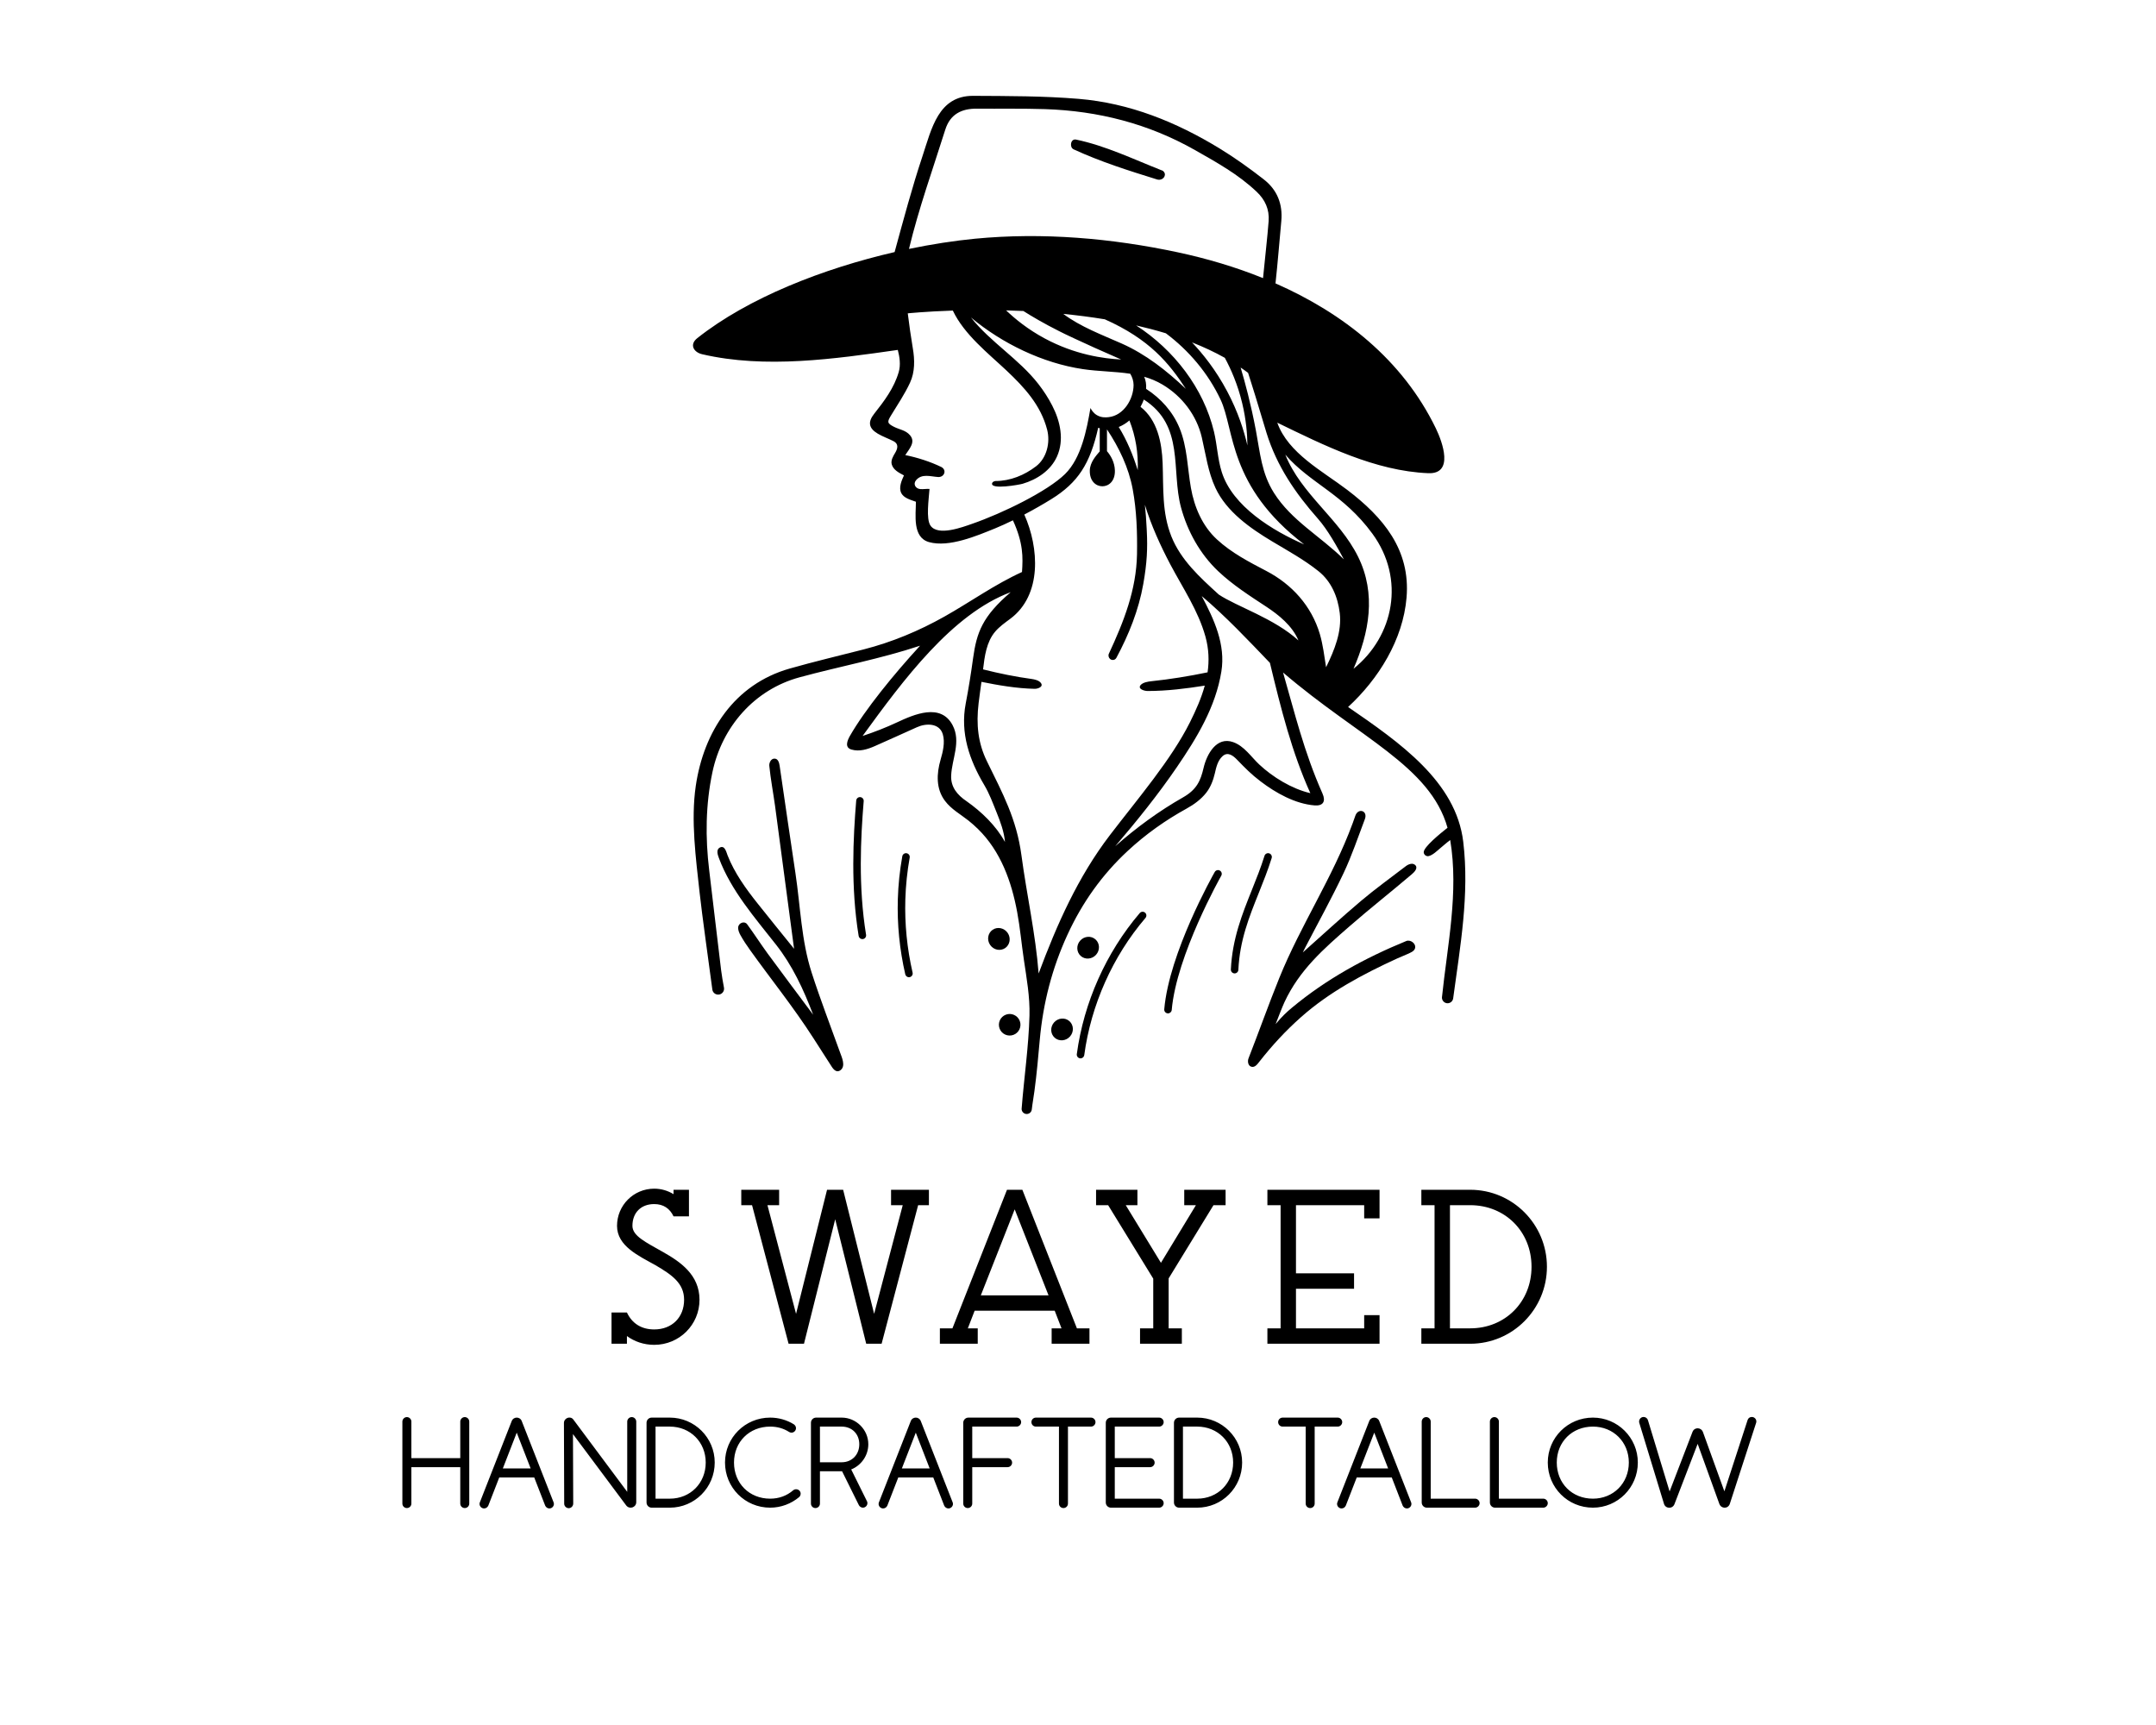 <svg xml:space="preserve" viewBox="0 0 1280 1024" height="1024" width="1280" version="1.1" xmlns:xlink="http://www.w3.org/1999/xlink" xmlns="http://www.w3.org/2000/svg">
<desc>Created with Fabric.js 5.3.0</desc>
<defs>
</defs>
<g id="background-logo" transform="matrix(1 0 0 1 640 512)">
<rect height="1024" width="1280" ry="0" rx="0" y="-512" x="-640" paint-order="stroke" style="stroke: none; stroke-width: 0; stroke-dasharray: none; stroke-linecap: butt; stroke-dashoffset: 0; stroke-linejoin: miter; stroke-miterlimit: 4; fill: rgb(255,255,255); fill-opacity: 0; fill-rule: nonzero; opacity: 1;"></rect>
</g>
<g id="logo-logo" transform="matrix(3.289 0 0 3.289 640.696 359.095)">
<g paint-order="stroke" style="">
		<g transform="matrix(0.703 0 0 0.703 0 -2.842171e-14)">
<g paint-order="stroke" style="">
		<g transform="matrix(1 0 0 1 64.964 85.753)">
<path stroke-linecap="round" d="M 319.408 332.518 C 324.648 327.947 330.13 323.642 335.428 319.134 C 335.992 318.652 337.034 317.64 336.364 316.869 C 335.689 316.092 334.532 316.565 333.862 317.081 C 330.014 320.041 326.061 322.871 322.358 326 C 317.234 330.329 312.302 334.885 307.418 339.224 C 307.553 338.954 307.76 338.515 307.982 338.086 C 311.304 331.684 314.804 325.373 317.889 318.86 C 320.01 314.386 321.582 309.651 323.352 305.013 C 324.19 302.801 321.63 302.02 320.902 304.141 C 320.685 304.772 320.464 305.404 320.232 306.031 C 320.208 306.093 320.184 306.156 320.16 306.219 C 315.107 319.949 306.883 332.209 301.396 345.752 C 298.629 352.588 296.165 359.55 293.48 366.42 C 293.196 367.148 293.34 368.314 294.208 368.565 C 295.134 368.835 295.789 367.871 296.262 367.273 C 299.641 362.968 303.055 359.304 306.931 355.857 C 314.235 349.367 322.831 344.816 331.678 340.757 C 332.565 340.352 333.49 340.015 334.377 339.6 C 335.023 339.296 335.983 338.949 336.224 338.202 C 336.61 336.982 335.086 335.84 333.982 336.293 C 323.38 340.637 313.42 346.084 304.583 353.451 C 303.276 354.541 302.047 355.688 300.442 357.621 C 301.189 355.746 302.062 353.398 302.703 352.01 C 306.531 343.751 312.75 338.318 319.408 332.518 z" transform="translate(-314.964, -335.753)" paint-order="stroke" style="stroke: none; stroke-width: 1; stroke-dasharray: none; stroke-linecap: butt; stroke-dashoffset: 0; stroke-linejoin: miter; stroke-miterlimit: 4; fill: rgb(0,0,0); fill-rule: nonzero; opacity: 1;"></path>
</g>
		<g transform="matrix(1 0 0 1 -76.736 79.593)">
<path stroke-linecap="round" d="M 181.303 344.387 C 178.646 336.138 178.434 327.441 177.157 318.937 C 175.778 309.743 174.433 300.544 173.097 291.346 C 172.982 290.55 172.702 289.374 171.661 289.461 C 170.822 289.528 170.364 290.57 170.436 291.312 C 170.754 294.581 171.458 298.307 171.907 301.566 C 173.546 313.609 175.117 325.966 176.795 338.284 C 173.652 334.403 170.504 330.507 167.389 326.598 C 164.386 322.823 161.517 318.84 159.733 314.328 C 159.415 313.532 159.039 311.618 157.733 312.289 C 156.725 312.809 157.178 314.14 157.487 314.969 C 160.606 323.343 166.758 330.334 172.172 337.238 C 176.318 342.522 179.143 348.509 181.689 355.201 C 177.557 349.657 173.739 344.585 169.988 339.47 C 168.19 337.011 166.546 334.437 164.742 331.983 C 164.072 331.067 162.621 331.631 162.452 332.658 C 162.337 333.39 162.722 334.244 163.065 334.851 C 163.788 336.138 164.607 337.368 165.466 338.568 C 170.86 346.104 176.544 353.128 181.703 361.141 C 183.284 363.599 184.88 366.053 186.447 368.527 C 186.992 369.39 187.773 370.146 188.694 369.467 C 190.13 368.411 189.05 366.15 188.621 364.949 C 186.167 358.103 183.53 351.31 181.303 344.387 z" transform="translate(-173.264, -329.593)" paint-order="stroke" style="stroke: none; stroke-width: 1; stroke-dasharray: none; stroke-linecap: butt; stroke-dashoffset: 0; stroke-linejoin: miter; stroke-miterlimit: 4; fill: rgb(0,0,0); fill-rule: nonzero; opacity: 1;"></path>
</g>
		<g transform="matrix(1 0 0 1 9.957 -114.327)">
<path stroke-linecap="round" d="M 248.562 133.026 C 248.567 133.031 248.576 133.036 248.586 133.04 C 255.538 136.242 262.712 138.503 270.011 140.769 C 270.758 141 271.612 140.682 271.915 139.963 C 272.103 139.525 272.06 139.038 271.563 138.604 L 271.549 138.589 C 271.419 138.474 271.216 138.435 271.043 138.368 C 263.898 135.552 256.748 132.1 249.198 130.529 C 247.805 130.239 247.434 132.481 248.562 133.026 z" transform="translate(-259.958, -135.673)" paint-order="stroke" style="stroke: none; stroke-width: 1; stroke-dasharray: none; stroke-linecap: butt; stroke-dashoffset: 0; stroke-linejoin: miter; stroke-miterlimit: 4; fill: rgb(0,0,0); fill-rule: nonzero; opacity: 1;"></path>
</g>
		<g transform="matrix(1 0 0 1 29.227 86.472)">
<path stroke-linecap="round" d="M 286.124 318.205 C 285.662 317.943 285.072 318.104 284.81 318.567 C 284.332 319.408 273.095 339.33 271.847 353.817 C 271.801 354.348 272.194 354.815 272.724 354.861 C 272.753 354.863 272.78 354.864 272.808 354.864 C 273.303 354.864 273.724 354.485 273.768 353.983 C 274.98 339.918 286.372 319.722 286.487 319.519 C 286.749 319.056 286.587 318.468 286.124 318.205 z" transform="translate(-279.228, -336.472)" paint-order="stroke" style="stroke: none; stroke-width: 1; stroke-dasharray: none; stroke-linecap: butt; stroke-dashoffset: 0; stroke-linejoin: miter; stroke-miterlimit: 4; fill: rgb(0,0,0); fill-rule: nonzero; opacity: 1;"></path>
</g>
		<g transform="matrix(1 0 0 1 44.21 79.172)">
<path stroke-linecap="round" d="M 299.429 314.991 C 299.586 314.482 299.302 313.942 298.794 313.783 C 298.285 313.626 297.745 313.909 297.587 314.418 C 296.651 317.429 295.481 320.347 294.35 323.169 C 291.877 329.339 289.319 335.72 288.951 343.595 C 288.926 344.127 289.337 344.578 289.869 344.603 C 289.884 344.604 289.899 344.604 289.915 344.604 C 290.427 344.604 290.853 344.201 290.877 343.685 C 291.23 336.136 293.616 330.185 296.141 323.887 C 297.286 321.029 298.47 318.075 299.429 314.991 z" transform="translate(-294.211, -329.172)" paint-order="stroke" style="stroke: none; stroke-width: 1; stroke-dasharray: none; stroke-linecap: butt; stroke-dashoffset: 0; stroke-linejoin: miter; stroke-miterlimit: 4; fill: rgb(0,0,0); fill-rule: nonzero; opacity: 1;"></path>
</g>
		<g transform="matrix(1 0 0 1 8.321 97.594)">
<path stroke-linecap="round" d="M 265.559 329.11 C 256.916 339.219 251.176 352.08 249.395 365.323 C 249.324 365.851 249.695 366.336 250.222 366.407 C 250.266 366.413 250.309 366.416 250.352 366.416 C 250.828 366.416 251.242 366.064 251.306 365.58 C 253.038 352.7 258.62 340.193 267.025 330.363 C 267.371 329.958 267.323 329.349 266.919 329.003 C 266.514 328.657 265.905 328.705 265.559 329.11 z" transform="translate(-258.322, -347.594)" paint-order="stroke" style="stroke: none; stroke-width: 1; stroke-dasharray: none; stroke-linecap: butt; stroke-dashoffset: 0; stroke-linejoin: miter; stroke-miterlimit: 4; fill: rgb(0,0,0); fill-rule: nonzero; opacity: 1;"></path>
</g>
		<g transform="matrix(1 0 0 1 -44.672 79.662)">
<path stroke-linecap="round" d="M 205.366 325.612 C 205.473 322.026 205.849 318.413 206.483 314.874 C 206.577 314.35 206.228 313.849 205.704 313.755 C 205.18 313.66 204.679 314.01 204.585 314.534 C 203.934 318.167 203.549 321.874 203.438 325.554 C 203.245 332.006 203.888 338.494 205.349 344.838 C 205.452 345.283 205.849 345.585 206.288 345.585 C 206.359 345.585 206.432 345.577 206.505 345.561 C 207.024 345.441 207.348 344.923 207.228 344.404 C 205.804 338.222 205.177 331.899 205.366 325.612 z" transform="translate(-205.329, -329.662)" paint-order="stroke" style="stroke: none; stroke-width: 1; stroke-dasharray: none; stroke-linecap: butt; stroke-dashoffset: 0; stroke-linejoin: miter; stroke-miterlimit: 4; fill: rgb(0,0,0); fill-rule: nonzero; opacity: 1;"></path>
</g>
		<g transform="matrix(1 0 0 1 -56.353 67.57)">
<path stroke-linecap="round" d="M 194.673 300.383 C 194.716 299.852 194.322 299.386 193.791 299.343 C 193.262 299.298 192.794 299.694 192.751 300.225 C 191.964 309.808 191.325 322.42 193.379 334.992 C 193.456 335.465 193.865 335.801 194.329 335.801 C 194.381 335.801 194.433 335.797 194.486 335.788 C 195.012 335.702 195.368 335.207 195.282 334.681 C 193.262 322.315 193.895 309.856 194.673 300.383 z" transform="translate(-193.647, -317.57)" paint-order="stroke" style="stroke: none; stroke-width: 1; stroke-dasharray: none; stroke-linecap: butt; stroke-dashoffset: 0; stroke-linejoin: miter; stroke-miterlimit: 4; fill: rgb(0,0,0); fill-rule: nonzero; opacity: 1;"></path>
</g>
		<g transform="matrix(1 0 0 1 -20.611 85.753)">
<path stroke-linecap="round" d="M 231.005 338.095 C 232.245 337.24 232.528 335.497 231.636 334.204 C 230.743 332.91 229.014 332.555 227.773 333.41 C 226.533 334.266 226.25 336.008 227.143 337.302 C 228.035 338.596 229.764 338.951 231.005 338.095 z" transform="translate(-229.389, -335.753)" paint-order="stroke" style="stroke: none; stroke-width: 1; stroke-dasharray: none; stroke-linecap: butt; stroke-dashoffset: 0; stroke-linejoin: miter; stroke-miterlimit: 4; fill: rgb(0,0,0); fill-rule: nonzero; opacity: 1;"></path>
</g>
		<g transform="matrix(1 0 0 1 2.3 88.003)">
<path stroke-linecap="round" d="M 254.332 339.826 C 255.381 338.656 255.323 336.892 254.202 335.885 C 253.081 334.878 251.32 335.01 250.27 336.18 C 249.22 337.349 249.278 339.113 250.4 340.12 C 251.521 341.127 253.282 340.995 254.332 339.826 z" transform="translate(-252.301, -338.003)" paint-order="stroke" style="stroke: none; stroke-width: 1; stroke-dasharray: none; stroke-linecap: butt; stroke-dashoffset: 0; stroke-linejoin: miter; stroke-miterlimit: 4; fill: rgb(0,0,0); fill-rule: nonzero; opacity: 1;"></path>
</g>
		<g transform="matrix(1 0 0 1 -4.397 108.99)">
<path stroke-linecap="round" d="M 243.573 357.167 C 242.523 358.336 242.581 360.101 243.703 361.108 C 244.824 362.114 246.585 361.983 247.634 360.813 C 248.684 359.644 248.626 357.879 247.505 356.872 C 246.383 355.866 244.623 355.997 243.573 357.167 z" transform="translate(-245.604, -358.99)" paint-order="stroke" style="stroke: none; stroke-width: 1; stroke-dasharray: none; stroke-linecap: butt; stroke-dashoffset: 0; stroke-linejoin: miter; stroke-miterlimit: 4; fill: rgb(0,0,0); fill-rule: nonzero; opacity: 1;"></path>
</g>
		<g transform="matrix(1 0 0 1 -17.844 107.789)">
<path stroke-linecap="round" d="M 231.188 355.195 C 229.755 355.73 229.027 357.325 229.562 358.758 C 230.097 360.191 231.692 360.919 233.125 360.383 C 234.558 359.849 235.286 358.253 234.751 356.82 C 234.216 355.388 232.62 354.66 231.188 355.195 z" transform="translate(-232.156, -357.789)" paint-order="stroke" style="stroke: none; stroke-width: 1; stroke-dasharray: none; stroke-linecap: butt; stroke-dashoffset: 0; stroke-linejoin: miter; stroke-miterlimit: 4; fill: rgb(0,0,0); fill-rule: nonzero; opacity: 1;"></path>
</g>
		<g transform="matrix(1 0 0 1 0 0)">
<path stroke-linecap="round" d="M 348.62 310.83 C 346.78 295.36 332.3 285.32 319.05 276.21 C 326.89 268.99 333.15 258.93 334.06 248.13 C 335.11 235.83 328.06 227.48 318.8 220.44 C 312.55 215.68 303.63 211.04 300.87 203.21 C 312.92 209.06 325.99 215.62 339.63 216.18 C 346.26 216.45 343.33 208.28 341.58 204.66 C 333.05 187.07 317.8 175.1 300.41 167.45 C 300.99 162.13 301.4 156.8 301.9 151.47 C 302.31 147.08 300.83 143.41 297.41 140.76 C 293.79 137.94 290.03 135.24 286.11 132.84 C 274.94 126.02 262.96 121.16 249.83 120.07 C 240.86 119.33 231.81 119.35 222.79 119.3 C 213.84 119.25 212.11 127.73 209.78 134.75 C 207.07 142.88 204.87 151.16 202.61 159.41 C 184.33 163.63 165.04 171.12 151.93 181.52 C 149.85 183.18 151.03 185.14 153.2 185.64 C 169.4 189.41 187.18 186.85 203.43 184.53 C 203.91 186.35 204.2 188.37 203.67 190.2 C 202.48 194.31 199.96 197.64 197.37 200.92 C 195.69 203.04 195.93 204.63 198.3 206.04 C 199.57 206.79 201 207.28 202.33 207.96 C 203.63 208.63 203.48 209.75 202.74 210.98 C 202.24 211.8 201.59 212.9 201.87 213.9 C 202.26 215.28 203.55 215.99 205.01 216.75 C 204.42 218.03 203.63 219.82 204.29 221.21 C 204.94 222.61 206.76 223.02 208.08 223.51 C 208.08 226.84 207.11 232.68 211.47 233.88 C 216.6 235.3 223.77 232.24 228.44 230.34 C 229.83 229.77 231.37 229.07 232.99 228.28 C 235.66 234.12 235.58 237.73 235.32 241.55 C 228.33 244.73 222.1 249.22 215.44 252.97 C 208.91 256.65 201.94 259.56 194.68 261.42 C 188.33 263.05 181.93 264.55 175.63 266.35 C 161.52 270.38 153.6 282.45 151.55 296.5 C 150.26 305.34 151.58 315.06 152.54 323.86 C 153.16 329.55 154.93 342.15 155.81 348.75 C 155.91 349.5 156.55 350.05 157.31 350.05 C 158.25 350.05 158.96 349.2 158.8 348.28 C 158.53 346.8 158.25 345.32 158.07 343.83 C 157.02 335.29 156.05 326.72 155.01 318.18 C 153.98 309.72 154.07 301.29 155.83 292.95 C 158.28 281.33 166.57 271.74 178.22 268.58 C 188.52 265.78 199.01 263.84 209.15 260.47 C 202.48 267.72 194.98 276.91 191.13 283.64 C 190.46 284.82 189.72 286.61 191.53 287.13 C 193.57 287.73 195.66 287.07 197.54 286.24 C 201.12 284.63 204.72 283.06 208.29 281.42 C 210.65 280.33 214.14 280.28 214.99 283.23 C 215.6 285.3 215 287.73 214.41 289.75 C 213.38 293.32 213.19 297.21 215.56 300.33 C 217.16 302.46 219.52 303.74 221.58 305.37 C 222.42 306.05 223.24 306.76 224.01 307.52 C 229.84 313.23 232.62 320.98 234.08 328.85 C 234.84 332.91 235.19 337.01 235.8 341.09 C 236.5 345.84 237.37 350.61 237.24 355.43 C 237.03 363.4 235.85 371.34 235.23 379.29 C 235.22 379.33 235.22 379.36 235.22 379.39 C 235.22 380.1 235.79 380.69 236.51 380.7 C 237.18 380.71 237.75 380.22 237.83 379.55 C 238.01 377.93 238.3 376.44 238.51 374.82 C 239.12 370.33 239.49 366.02 239.88 361.68 C 240.73 352.24 243.04 343.26 247 334.66 C 250.77 326.46 255.84 319.3 262.47 313.15 C 267.07 308.88 272.11 305.3 277.58 302.29 C 279.48 301.24 281.29 299.93 282.64 298.2 C 283.75 296.78 284.42 295.01 284.83 293.27 C 285.19 291.69 285.56 289.96 286.83 288.82 C 288.16 287.62 289.53 288.69 290.54 289.74 C 292.66 291.92 294.19 293.5 296.6 295.32 C 300.49 298.28 305.46 301.07 310.44 301.47 C 312.66 301.65 313.37 300.43 312.47 298.41 C 307.7 287.67 305.32 277.62 302.35 267.35 C 321.91 284.12 340.11 291.33 344.58 307.21 C 342.58 308.79 338.47 312.15 338.47 313.48 L 338.47 313.53 C 338.51 314.14 339.11 314.61 339.72 314.49 C 340.77 314.27 342.02 313.04 342.57 312.58 C 343.47 311.84 344.34 311.05 345.27 310.36 C 347.51 323.76 344.54 337.4 343.16 350.67 C 343.15 350.72 343.15 350.77 343.15 350.82 C 343.15 351.49 343.62 352.09 344.3 352.24 C 345.12 352.41 345.92 351.85 346.03 351.01 C 347.84 337.6 350.24 324.38 348.62 310.83 z M 325.29 231.71 C 333.79 243.32 330.83 258.06 320.44 266.39 C 324.44 257.17 326.37 247.21 321.6 237.59 C 316.79 227.89 306.99 221.56 302.93 211.42 C 309.37 218.87 317.73 221.39 325.29 231.71 z M 215.62 127.98 C 216.88 124 219.81 122.55 223.75 122.59 C 229.59 122.64 235.43 122.52 241.26 122.71 C 254.9 123.16 267.8 126.45 279.73 133.22 C 285.3 136.38 290.91 139.49 295.6 143.95 C 297.74 145.98 298.87 148.45 298.65 151.45 C 298.37 155.26 297.65 161.52 297.21 166.1 C 290.13 163.23 282.74 161.06 275.36 159.48 C 258.31 155.84 240.63 154.31 223.25 155.98 C 217.92 156.5 212.19 157.38 206.3 158.6 C 208.79 148.24 212.42 138.13 215.62 127.98 z M 245.92 175.28 C 249.42 175.63 253 176.08 256.58 176.67 C 262.34 179.23 266.48 182.06 269.7 185.06 C 272.93 188.07 275.25 191.25 277.39 194.52 C 272.47 189.87 267.12 185.64 260.89 182.88 C 255.91 180.67 250.33 178.6 245.92 175.28 z M 260.78 186.99 C 256.33 186.77 248.95 185.79 241.11 181.56 C 236.86 179.27 233.6 176.63 231.24 174.38 C 232.68 174.42 234.16 174.47 235.67 174.54 C 237.8 175.89 240.93 177.74 244.87 179.72 C 245.81 180.2 246.78 180.67 248.8 181.61 C 251.71 182.97 255.75 184.81 260.78 186.99 z M 264.62 178.24 C 267.2 178.83 269.76 179.5 272.26 180.26 C 278.2 184.71 283.11 190.53 286.29 197.25 C 289.97 205 288.2 219.5 307.78 234.47 C 299.79 231 289.37 224.74 286.6 215.85 C 285.55 212.5 285.43 208.95 284.62 205.54 C 281.94 194.31 274.29 184.48 264.62 178.24 z M 288 195.16 C 285.05 189.59 281.67 185.44 278.98 182.6 C 281.92 183.76 284.74 185.07 287.4 186.56 C 288.94 189.41 290.7 193.34 291.87 198.25 C 292.87 202.42 293.17 206.13 293.2 209.06 C 292.34 205.35 290.82 200.46 288 195.16 z M 222.53 229.17 C 220.03 230.04 213.76 232.41 211.83 229.65 C 210.62 227.9 211.4 222.8 211.57 220.22 C 210.78 220.16 210 220.33 209.21 220.26 C 207.98 220.16 207.28 218.96 208.13 217.97 C 209.61 216.23 211.8 217.03 213.75 217.16 C 215.34 217.28 216.09 215.44 214.66 214.62 C 211.77 213.21 208.49 212.17 205.35 211.53 C 206.44 209.85 208.06 208.19 206.56 206.43 C 205.44 205.12 203.9 205.01 202.46 204.28 C 200.67 203.36 200.66 203.03 201.71 201.32 C 203.38 198.58 205.22 195.85 206.57 192.94 C 207.85 190.18 207.79 187.04 207.29 184.14 C 206.79 181.15 206.36 178.16 205.99 175.14 C 205.99 175.14 210.47 174.67 217.56 174.43 C 220.46 180.57 226.65 185.41 231.36 189.84 C 235.9 194.12 240.14 198.69 241.78 205.02 C 242.62 208.3 241.69 212.28 238.94 214.4 C 235.96 216.69 232.31 218.19 228.52 218.19 C 228.06 218.23 227.71 218.48 227.64 218.77 C 227.22 220.49 234.67 219.14 235.5 218.89 C 239.17 217.8 242.67 215.51 244.29 211.93 C 246.22 207.68 245.15 202.84 243.1 198.86 C 242.1 196.9 240.89 195.04 239.54 193.3 C 234.51 186.83 227.29 182.61 222.22 176.21 C 230.22 182.88 240.62 187.93 250.95 189.46 C 255.04 190.07 259.14 190.04 263.12 190.65 C 263.65 191.53 263.97 192.54 263.97 193.55 C 263.95 197.18 261.43 201.36 257.58 201.79 C 256.97 201.86 255.75 201.99 254.55 201.28 C 253.61 200.72 253.12 199.89 252.9 199.44 C 251.93 205.05 250.54 212.3 246.38 216.39 C 241.88 220.82 230.37 226.45 222.53 229.17 z M 265.04 215.4 C 263.84 211.55 262.27 207.73 260.16 204.32 C 261.14 203.92 262.07 203.35 262.9 202.64 C 264.51 206.71 265.19 211.01 265.04 215.4 z M 221.09 300.4 C 218.73 298.81 217 296.78 217.13 293.81 C 217.32 289.5 219.73 285.14 217.51 280.9 C 214.47 275.1 207.63 278.09 203.17 280.18 C 200.32 281.51 197.37 282.66 194.39 283.64 C 204.85 269.25 217.39 252.32 232.42 246.73 C 225.17 252.95 223.69 257.01 222.76 263.68 C 222.23 267.56 221.6 271.52 220.87 275.31 C 219.42 282.9 221.8 289.8 225.64 296.26 C 226.98 298.52 227.8 300.82 228.79 303.25 C 229.76 305.64 230.74 308.28 230.95 310.87 C 228.68 306.71 224.96 303.12 221.09 300.4 z M 239.59 344.62 C 238.81 334.5 236.52 324.36 235.18 314.31 C 233.92 304.9 230.35 298.39 226.32 290.15 C 224.03 285.48 223.52 280.75 224.18 275.21 C 224.4 273.39 224.66 271.57 224.91 269.75 C 229.21 270.62 233.96 271.45 238.59 271.54 C 239.38 271.55 240.95 271.02 240.14 270 C 239.63 269.35 238.55 269.12 237.79 269.01 C 233.77 268.47 229.48 267.6 225.32 266.55 C 225.72 263.21 226.18 259.5 228.44 256.85 C 229.54 255.55 230.96 254.57 232.31 253.56 C 240.52 247.45 239.71 235.29 235.91 226.8 C 238.23 225.58 240.6 224.23 242.79 222.88 C 249.73 218.6 252.81 213.74 254.88 204.53 C 255.01 204.57 255.15 204.61 255.28 204.64 L 255.28 210.58 C 254.33 211.69 252.79 213.37 252.73 215.46 C 252.65 218.25 254.34 219.54 255.95 219.54 C 257.57 219.54 259.25 218.25 259.17 215.46 C 259.11 213.37 258.1 211.64 257.14 210.53 L 257.14 204.93 C 260.25 209.63 262.72 214.73 263.75 220.32 C 264.76 225.81 264.94 231.41 264.85 236.98 C 264.68 246.17 261.45 254.3 257.62 262.54 C 257.41 262.99 257.57 263.58 257.95 263.89 C 258.27 264.15 258.7 264.22 259.08 264.04 C 259.28 263.95 259.44 263.79 259.55 263.59 C 262.74 257.65 265.29 251.31 266.46 244.64 C 267.43 239.16 267.59 235.46 267.36 230.96 C 267.35 230.7 267.34 230.45 267.32 230.19 C 267.22 228.22 267.09 226.25 266.87 224.29 C 268.5 229.59 270.87 234.8 273.41 239.61 C 276.62 245.67 280.56 251.45 282.42 258.12 C 283.3 261.3 283.4 264.35 282.97 267.31 C 278.15 268.31 273.18 269.11 268.54 269.59 C 267.66 269.68 266.42 269.89 265.82 270.53 C 264.89 271.54 266.67 272.1 267.58 272.1 C 272.59 272.1 277.56 271.46 282.25 270.72 C 281.38 273.9 280 277.01 278.46 280.1 C 273.64 289.74 265.1 299.68 257.9 309.09 C 249.68 319.84 244.29 332.03 239.59 344.62 z M 309.36 298.33 C 304.58 297.22 299.68 294.19 296.24 290.97 C 294.15 289.01 292.39 286.24 289.55 285.23 C 285.24 283.69 282.75 288.39 281.95 291.82 C 281.18 295.09 280.23 297.37 276.72 299.38 C 270.49 302.92 264.66 307.19 259.26 311.96 C 264.84 305.43 270.24 298.74 275.09 291.64 C 280.21 284.15 285.04 276.21 286.51 267.11 C 287.64 260.18 284.66 253.73 281.47 247.73 C 287.76 253.06 293.2 258.86 298.98 264.88 C 301.79 276.59 304.63 287.89 309.36 298.33 z M 285.85 247.34 C 285.8 247.29 285.77 247.26 285.72 247.22 C 281 242.92 276.09 238.47 273.67 232.4 C 271.22 226.24 271.67 220.04 271.43 213.59 C 271.22 208.24 270.08 202.53 265.75 199.14 C 266.09 198.53 266.38 197.9 266.6 197.27 C 277.15 203.99 273.57 215.44 276.15 224.98 C 277.82 231.14 281.05 236.95 285.7 241.35 C 289.41 244.86 293.83 247.69 298.08 250.48 C 301.23 252.56 304.73 255.35 306.3 259.12 C 300.06 253.44 290.42 250.4 285.85 247.34 z M 313.4 266 C 312.94 263.16 312.61 260.26 311.8 257.49 C 309.67 250.29 304.65 244.72 298.05 241.28 C 293.61 238.96 289.08 236.61 285.37 233.18 C 281.63 229.74 279.56 224.88 278.69 219.94 C 277.79 214.83 277.78 209.45 275.75 204.54 C 274.01 200.34 270.98 196.99 267.19 194.53 C 267.26 193.42 267.11 192.36 266.7 191.42 C 268.31 191.89 269.9 192.53 271.43 193.45 C 276.42 196.42 280.17 201.32 281.49 207 C 282.5 211.33 283.09 215.89 284.99 219.95 C 287.84 226.07 293.91 230.31 299.55 233.69 C 303.61 236.12 307.73 238.37 311.44 241.33 C 314.75 243.97 316.4 247.89 316.91 252.09 C 317.48 256.82 315.58 261.53 313.4 266 z M 300.01 221.23 C 296.81 216.15 296.47 210.99 295.39 205.28 C 294.08 198.32 292.55 192.72 291.46 189.06 C 292.11 189.5 292.75 189.95 293.37 190.42 C 293.69 191.4 294.04 192.58 294.25 193.2 C 295.59 197.39 296.81 201.62 298.1 205.82 C 300.74 214.35 305.5 221.29 311.3 227.86 C 313.81 230.7 316.2 235.02 317.97 238.3 C 311.87 232.32 304.46 228.3 300.01 221.23 z" transform="translate(-250, -250)" paint-order="stroke" style="stroke: none; stroke-width: 1; stroke-dasharray: none; stroke-linecap: butt; stroke-dashoffset: 0; stroke-linejoin: miter; stroke-miterlimit: 4; fill: rgb(0,0,0); fill-rule: nonzero; opacity: 1;"></path>
</g>
</g>
</g>
</g>
</g>
<g id="text-logo" transform="matrix(1.921 0 0 1.921 640.729 751.977)">
<g paint-order="stroke" style="">
		<g id="text-logo-path-0" transform="matrix(1 0 0 1 -5.684342e-14 0)">
<path stroke-linecap="round" d="M 20.53 -39.36 L 25.29 -39.36 L 25.29 -47.58 L 20.53 -47.58 L 20.53 -46.22 C 18.76 -47.31 16.72 -47.92 14.55 -47.92 C 8.16 -47.92 3.06 -42.76 3.06 -36.43 C 3.06 -30.18 9.72 -27.19 14.95 -24.27 C 19.92 -21.34 23.79 -18.76 23.79 -13.59 C 23.79 -8.16 20.05 -4.42 14.55 -4.42 C 10.54 -4.42 7.68 -6.32 6.12 -9.65 L 1.36 -9.65 L 1.36 0 L 6.12 0 L 6.12 -2.38 C 8.43 -0.68 11.35 0.34 14.55 0.34 C 22.3 0.34 28.55 -5.85 28.55 -13.59 C 28.55 -21.34 22.57 -25.35 17.27 -28.35 C 11.9 -31.4 7.82 -33.31 7.82 -36.43 C 7.82 -40.51 10.47 -43.16 14.55 -43.16 C 17.4 -43.16 19.37 -41.8 20.53 -39.36 Z M 44.79 -42.82 L 56.08 0 L 60.84 0 L 70.49 -38.47 L 80.07 0 L 84.83 0 L 96.12 -42.82 L 99.45 -42.82 L 99.45 -47.58 L 87.75 -47.58 L 87.75 -42.82 L 91.36 -42.82 L 82.52 -9.24 L 72.94 -47.58 L 67.97 -47.58 L 58.39 -9.24 L 49.55 -42.82 L 53.16 -42.82 L 53.16 -47.58 L 41.46 -47.58 L 41.46 -42.82 Z M 102.84 0 L 114.54 0 L 114.54 -4.76 L 111.48 -4.76 L 113.58 -10.2 L 138.33 -10.2 L 140.43 -4.76 L 137.38 -4.76 L 137.38 0 L 149.07 0 L 149.07 -4.76 L 145.19 -4.76 L 128.33 -47.58 L 123.58 -47.58 L 106.72 -4.76 L 102.84 -4.76 Z M 115.49 -14.95 L 125.96 -41.53 L 136.42 -14.95 Z M 173.54 -4.76 L 173.54 -20.19 L 187.4 -42.82 L 191.14 -42.82 L 191.14 -47.58 L 178.36 -47.58 L 178.36 -42.82 L 181.97 -42.82 L 171.16 -25.01 L 160.28 -42.82 L 163.89 -42.82 L 163.89 -47.58 L 151.11 -47.58 L 151.11 -42.82 L 154.84 -42.82 L 168.78 -20.12 L 168.78 -4.76 L 164.7 -4.76 L 164.7 0 L 177.62 0 L 177.62 -4.76 Z M 208.14 -42.82 L 208.14 -4.76 L 204.06 -4.76 L 204.06 0 L 238.72 0 L 238.72 -8.84 L 233.97 -8.84 L 233.97 -4.76 L 212.89 -4.76 L 212.89 -16.99 L 230.84 -16.99 L 230.84 -21.75 L 212.89 -21.75 L 212.89 -42.82 L 233.97 -42.82 L 233.97 -38.75 L 238.72 -38.75 L 238.72 -47.58 L 204.06 -47.58 L 204.06 -42.82 Z M 251.64 0 L 266.73 0 C 279.85 0 290.45 -10.67 290.45 -23.79 C 290.45 -36.91 279.85 -47.58 266.73 -47.58 L 251.64 -47.58 L 251.64 -42.82 L 255.72 -42.82 L 255.72 -4.76 L 251.64 -4.76 Z M 260.48 -4.76 L 260.48 -42.82 L 266.73 -42.82 C 277.54 -42.82 285.69 -34.67 285.69 -23.79 C 285.69 -12.92 277.54 -4.76 266.73 -4.76 Z" transform="translate(-145.905, 23.79)" paint-order="stroke" style="stroke: rgb(255,255,255); stroke-width: 0; stroke-dasharray: none; stroke-linecap: butt; stroke-dashoffset: 0; stroke-linejoin: miter; stroke-miterlimit: 4; fill: rgb(0,0,0); fill-rule: nonzero; opacity: 1;"></path>
</g>
</g>
</g>
<g id="tagline-02761cb4-867e-4f3d-9a4b-3b30bad7a7d0-logo" transform="matrix(-0.035 0.999 -0.999 -0.035 316.213 388.594)">
<g paint-order="stroke" style="">
		<g id="tagline-02761cb4-867e-4f3d-9a4b-3b30bad7a7d0-logo-path-0" transform="matrix(1 0 0 1 0 0)">
<path stroke-linecap="round" d="" transform="translate(0, 0)" paint-order="stroke" style="stroke: none; stroke-width: 0; stroke-dasharray: none; stroke-linecap: butt; stroke-dashoffset: 0; stroke-linejoin: miter; stroke-miterlimit: 4; fill: rgb(255,255,255); fill-rule: nonzero; opacity: 1;"></path>
</g>
</g>
</g>
<g id="tagline-9b83bdec-b451-43c2-8fc0-3b298930b4af-logo" transform="matrix(1.921 0 0 1.921 640.814 868.293)">
<g paint-order="stroke" style="">
		<g id="tagline-9b83bdec-b451-43c2-8fc0-3b298930b4af-logo-path-0" transform="matrix(1 0 0 1 0 0)">
<path stroke-linecap="round" d="M 4.37 -1.27 L 4.37 -12.52 L 19.48 -12.52 L 19.48 -1.27 C 19.48 -0.48 20.12 0.12 20.87 0.12 C 21.63 0.12 22.26 -0.48 22.26 -1.27 L 22.26 -26.6 C 22.26 -27.35 21.63 -27.99 20.87 -27.99 C 20.12 -27.99 19.48 -27.35 19.48 -26.6 L 19.48 -15.31 L 4.37 -15.31 L 4.37 -26.6 C 4.37 -27.35 3.74 -27.99 2.98 -27.99 C 2.23 -27.99 1.59 -27.35 1.59 -26.6 L 1.59 -1.27 C 1.59 -0.48 2.23 0.12 2.98 0.12 C 3.74 0.12 4.37 -0.48 4.37 -1.27 Z M 48.3 -1.71 L 38.48 -26.76 C 37.93 -28.19 35.94 -28.19 35.38 -26.76 L 25.56 -1.71 C 25.48 -1.55 25.44 -1.35 25.44 -1.15 C 25.44 -0.4 26.08 0.24 26.84 0.24 C 27.43 0.24 27.91 -0.12 28.15 -0.64 L 31.53 -9.34 L 42.34 -9.34 L 45.72 -0.64 C 45.96 -0.12 46.44 0.24 47.03 0.24 C 47.79 0.24 48.42 -0.4 48.42 -1.15 C 48.42 -1.35 48.38 -1.55 48.3 -1.71 Z M 32.64 -12.13 L 36.93 -23.18 L 41.23 -12.13 Z M 54.39 -1.27 L 54.31 -22.74 L 70.77 -0.68 C 71.8 0.64 73.87 -0.08 73.87 -1.71 L 73.87 -26.6 C 73.87 -27.35 73.23 -27.99 72.48 -27.99 C 71.72 -27.99 71.08 -27.35 71.08 -26.6 L 71.08 -4.89 L 54.43 -27.23 C 53.51 -28.47 51.52 -27.71 51.52 -26.16 L 51.6 -1.23 C 51.6 -0.48 52.24 0.16 53 0.16 C 53.75 0.16 54.39 -0.48 54.39 -1.27 Z M 84.24 -27.83 L 78.64 -27.83 C 77.76 -27.83 77.05 -27.11 77.05 -26.24 L 77.05 -1.59 C 77.05 -0.72 77.76 0 78.64 0 L 84.24 0 C 91.88 0 98.12 -6.2 98.12 -13.95 C 98.12 -21.63 91.88 -27.83 84.24 -27.83 Z M 79.83 -2.78 L 79.83 -25.05 L 84.24 -25.05 C 90.56 -25.05 95.34 -20.28 95.34 -13.95 C 95.34 -7.55 90.56 -2.78 84.24 -2.78 Z M 122.37 -5.37 C 120.42 -3.7 118.04 -2.78 115.25 -2.78 C 108.81 -2.78 104.08 -7.51 104.08 -13.95 C 104.08 -20.32 108.81 -25.05 115.25 -25.05 C 117.48 -25.05 119.39 -24.49 121.14 -23.38 C 121.34 -23.26 121.57 -23.18 121.85 -23.18 C 122.61 -23.18 123.24 -23.81 123.24 -24.57 C 123.24 -25.05 122.97 -25.48 122.57 -25.76 C 120.46 -27.07 117.92 -27.83 115.25 -27.83 C 107.5 -27.83 101.3 -21.63 101.3 -13.95 C 101.3 -6.2 107.5 0 115.25 0 C 118.63 0 121.77 -1.23 124.2 -3.26 C 124.48 -3.5 124.68 -3.9 124.68 -4.33 C 124.68 -5.09 124.04 -5.69 123.28 -5.69 C 122.93 -5.69 122.61 -5.57 122.37 -5.37 Z M 130.64 -1.27 L 130.64 -11.25 L 137.36 -11.25 L 137.48 -11.25 L 142.68 -0.76 C 142.92 -0.32 143.4 0 143.92 0 C 144.67 0 145.31 -0.64 145.31 -1.39 C 145.31 -1.63 145.27 -1.87 145.15 -2.03 L 140.3 -11.81 C 143.36 -13.04 145.59 -16.06 145.59 -19.6 C 145.59 -24.09 141.85 -27.83 137.36 -27.83 L 129.45 -27.83 C 128.57 -27.83 127.86 -27.11 127.86 -26.24 L 127.86 -1.27 C 127.86 -0.48 128.49 0.12 129.25 0.12 C 130 0.12 130.64 -0.48 130.64 -1.27 Z M 130.64 -14.03 L 130.64 -25.05 L 137.36 -25.05 C 140.54 -25.05 142.8 -22.78 142.8 -19.6 C 142.8 -16.34 140.5 -14.03 137.36 -14.03 Z M 171.63 -1.71 L 161.81 -26.76 C 161.25 -28.19 159.26 -28.19 158.71 -26.76 L 148.89 -1.71 C 148.81 -1.55 148.77 -1.35 148.77 -1.15 C 148.77 -0.4 149.4 0.24 150.16 0.24 C 150.76 0.24 151.23 -0.12 151.47 -0.64 L 154.85 -9.34 L 165.66 -9.34 L 169.04 -0.64 C 169.28 -0.12 169.76 0.24 170.36 0.24 C 171.11 0.24 171.75 -0.4 171.75 -1.15 C 171.75 -1.35 171.71 -1.55 171.63 -1.71 Z M 155.96 -12.13 L 160.26 -23.18 L 164.55 -12.13 Z M 177.71 -1.27 L 177.71 -12.52 L 188.64 -12.52 C 189.4 -12.52 190.03 -13.16 190.03 -13.91 C 190.03 -14.67 189.4 -15.31 188.64 -15.31 L 177.71 -15.31 L 177.71 -25.05 L 191.43 -25.05 C 192.18 -25.05 192.82 -25.68 192.82 -26.44 C 192.82 -27.19 192.18 -27.83 191.43 -27.83 L 176.52 -27.83 C 175.64 -27.83 174.93 -27.11 174.93 -26.24 L 174.93 -1.27 C 174.93 -0.48 175.56 0.12 176.32 0.12 C 177.07 0.12 177.71 -0.48 177.71 -1.27 Z M 207.29 -1.27 L 207.29 -25.05 L 214.41 -25.05 C 215.16 -25.05 215.8 -25.68 215.8 -26.44 C 215.8 -27.19 215.16 -27.83 214.41 -27.83 L 197.39 -27.83 C 196.59 -27.83 196 -27.19 196 -26.44 C 196 -25.68 196.59 -25.05 197.39 -25.05 L 204.51 -25.05 L 204.51 -1.27 C 204.51 -0.48 205.14 0.12 205.9 0.12 C 206.65 0.12 207.29 -0.48 207.29 -1.27 Z M 235.48 -2.78 L 221.76 -2.78 L 221.76 -12.52 L 232.69 -12.52 C 233.45 -12.52 234.08 -13.16 234.08 -13.91 C 234.08 -14.67 233.45 -15.31 232.69 -15.31 L 221.76 -15.31 L 221.76 -25.05 L 235.48 -25.05 C 236.23 -25.05 236.87 -25.68 236.87 -26.44 C 236.87 -27.19 236.23 -27.83 235.48 -27.83 L 220.57 -27.83 C 219.69 -27.83 218.98 -27.11 218.98 -26.24 L 218.98 -1.59 C 218.98 -0.72 219.69 0 220.57 0 L 235.48 0 C 236.23 0 236.87 -0.64 236.87 -1.39 C 236.87 -2.15 236.23 -2.78 235.48 -2.78 Z M 247.24 -27.83 L 241.64 -27.83 C 240.76 -27.83 240.05 -27.11 240.05 -26.24 L 240.05 -1.59 C 240.05 -0.72 240.76 0 241.64 0 L 247.24 0 C 254.88 0 261.12 -6.2 261.12 -13.95 C 261.12 -21.63 254.88 -27.83 247.24 -27.83 Z M 242.83 -2.78 L 242.83 -25.05 L 247.24 -25.05 C 253.57 -25.05 258.34 -20.28 258.34 -13.95 C 258.34 -7.55 253.57 -2.78 247.24 -2.78 Z M 283.54 -1.27 L 283.54 -25.05 L 290.66 -25.05 C 291.41 -25.05 292.05 -25.68 292.05 -26.44 C 292.05 -27.19 291.41 -27.83 290.66 -27.83 L 273.64 -27.83 C 272.85 -27.83 272.25 -27.19 272.25 -26.44 C 272.25 -25.68 272.85 -25.05 273.64 -25.05 L 280.76 -25.05 L 280.76 -1.27 C 280.76 -0.48 281.39 0.12 282.15 0.12 C 282.91 0.12 283.54 -0.48 283.54 -1.27 Z M 313.32 -1.71 L 303.5 -26.76 C 302.94 -28.19 300.95 -28.19 300.4 -26.76 L 290.58 -1.71 C 290.5 -1.55 290.46 -1.35 290.46 -1.15 C 290.46 -0.4 291.09 0.24 291.85 0.24 C 292.45 0.24 292.92 -0.12 293.16 -0.64 L 296.54 -9.34 L 307.36 -9.34 L 310.73 -0.64 C 310.97 -0.12 311.45 0.24 312.05 0.24 C 312.8 0.24 313.44 -0.4 313.44 -1.15 C 313.44 -1.35 313.4 -1.55 313.32 -1.71 Z M 297.65 -12.13 L 301.95 -23.18 L 306.24 -12.13 Z M 333.12 -2.78 L 319.4 -2.78 L 319.4 -26.6 C 319.4 -27.35 318.77 -27.99 318.01 -27.99 C 317.25 -27.99 316.62 -27.35 316.62 -26.6 L 316.62 -1.59 C 316.62 -0.72 317.33 0 318.21 0 L 333.12 0 C 333.87 0 334.51 -0.64 334.51 -1.39 C 334.51 -2.15 333.87 -2.78 333.12 -2.78 Z M 354.19 -2.78 L 340.47 -2.78 L 340.47 -26.6 C 340.47 -27.35 339.84 -27.99 339.08 -27.99 C 338.33 -27.99 337.69 -27.35 337.69 -26.6 L 337.69 -1.59 C 337.69 -0.72 338.4 0 339.28 0 L 354.19 0 C 354.94 0 355.58 -0.64 355.58 -1.39 C 355.58 -2.15 354.94 -2.78 354.19 -2.78 Z M 369.53 -2.78 C 363.09 -2.78 358.36 -7.51 358.36 -13.95 C 358.36 -20.32 363.09 -25.05 369.53 -25.05 C 375.86 -25.05 380.63 -20.28 380.63 -13.95 C 380.63 -7.55 375.86 -2.78 369.53 -2.78 Z M 355.58 -13.95 C 355.58 -6.2 361.78 0 369.53 0 C 377.17 0 383.41 -6.2 383.41 -13.95 C 383.41 -21.63 377.17 -27.83 369.53 -27.83 C 361.78 -27.83 355.58 -21.63 355.58 -13.95 Z M 383.85 -26.24 L 391.48 -1.23 C 391.92 0.36 394.14 0.48 394.74 -1.11 L 401.9 -19.72 L 408.61 -1.15 C 409.21 0.4 411.28 0.4 411.83 -1.15 L 419.98 -26.24 C 420.26 -27.11 419.59 -28.03 418.63 -28.03 C 418 -28.03 417.48 -27.63 417.32 -27.03 L 410.16 -5.05 L 403.53 -23.38 C 402.93 -24.89 400.9 -24.93 400.31 -23.42 L 393.23 -5.01 L 386.55 -26.99 C 386.39 -27.59 385.83 -28.03 385.2 -28.03 C 384.28 -28.03 383.61 -27.15 383.85 -26.24 Z" transform="translate(-210.817, 13.895)" paint-order="stroke" style="stroke: none; stroke-width: 0; stroke-dasharray: none; stroke-linecap: butt; stroke-dashoffset: 0; stroke-linejoin: miter; stroke-miterlimit: 4; fill: rgb(0,0,0); fill-rule: nonzero; opacity: 1;"></path>
</g>
</g>
</g>
</svg>